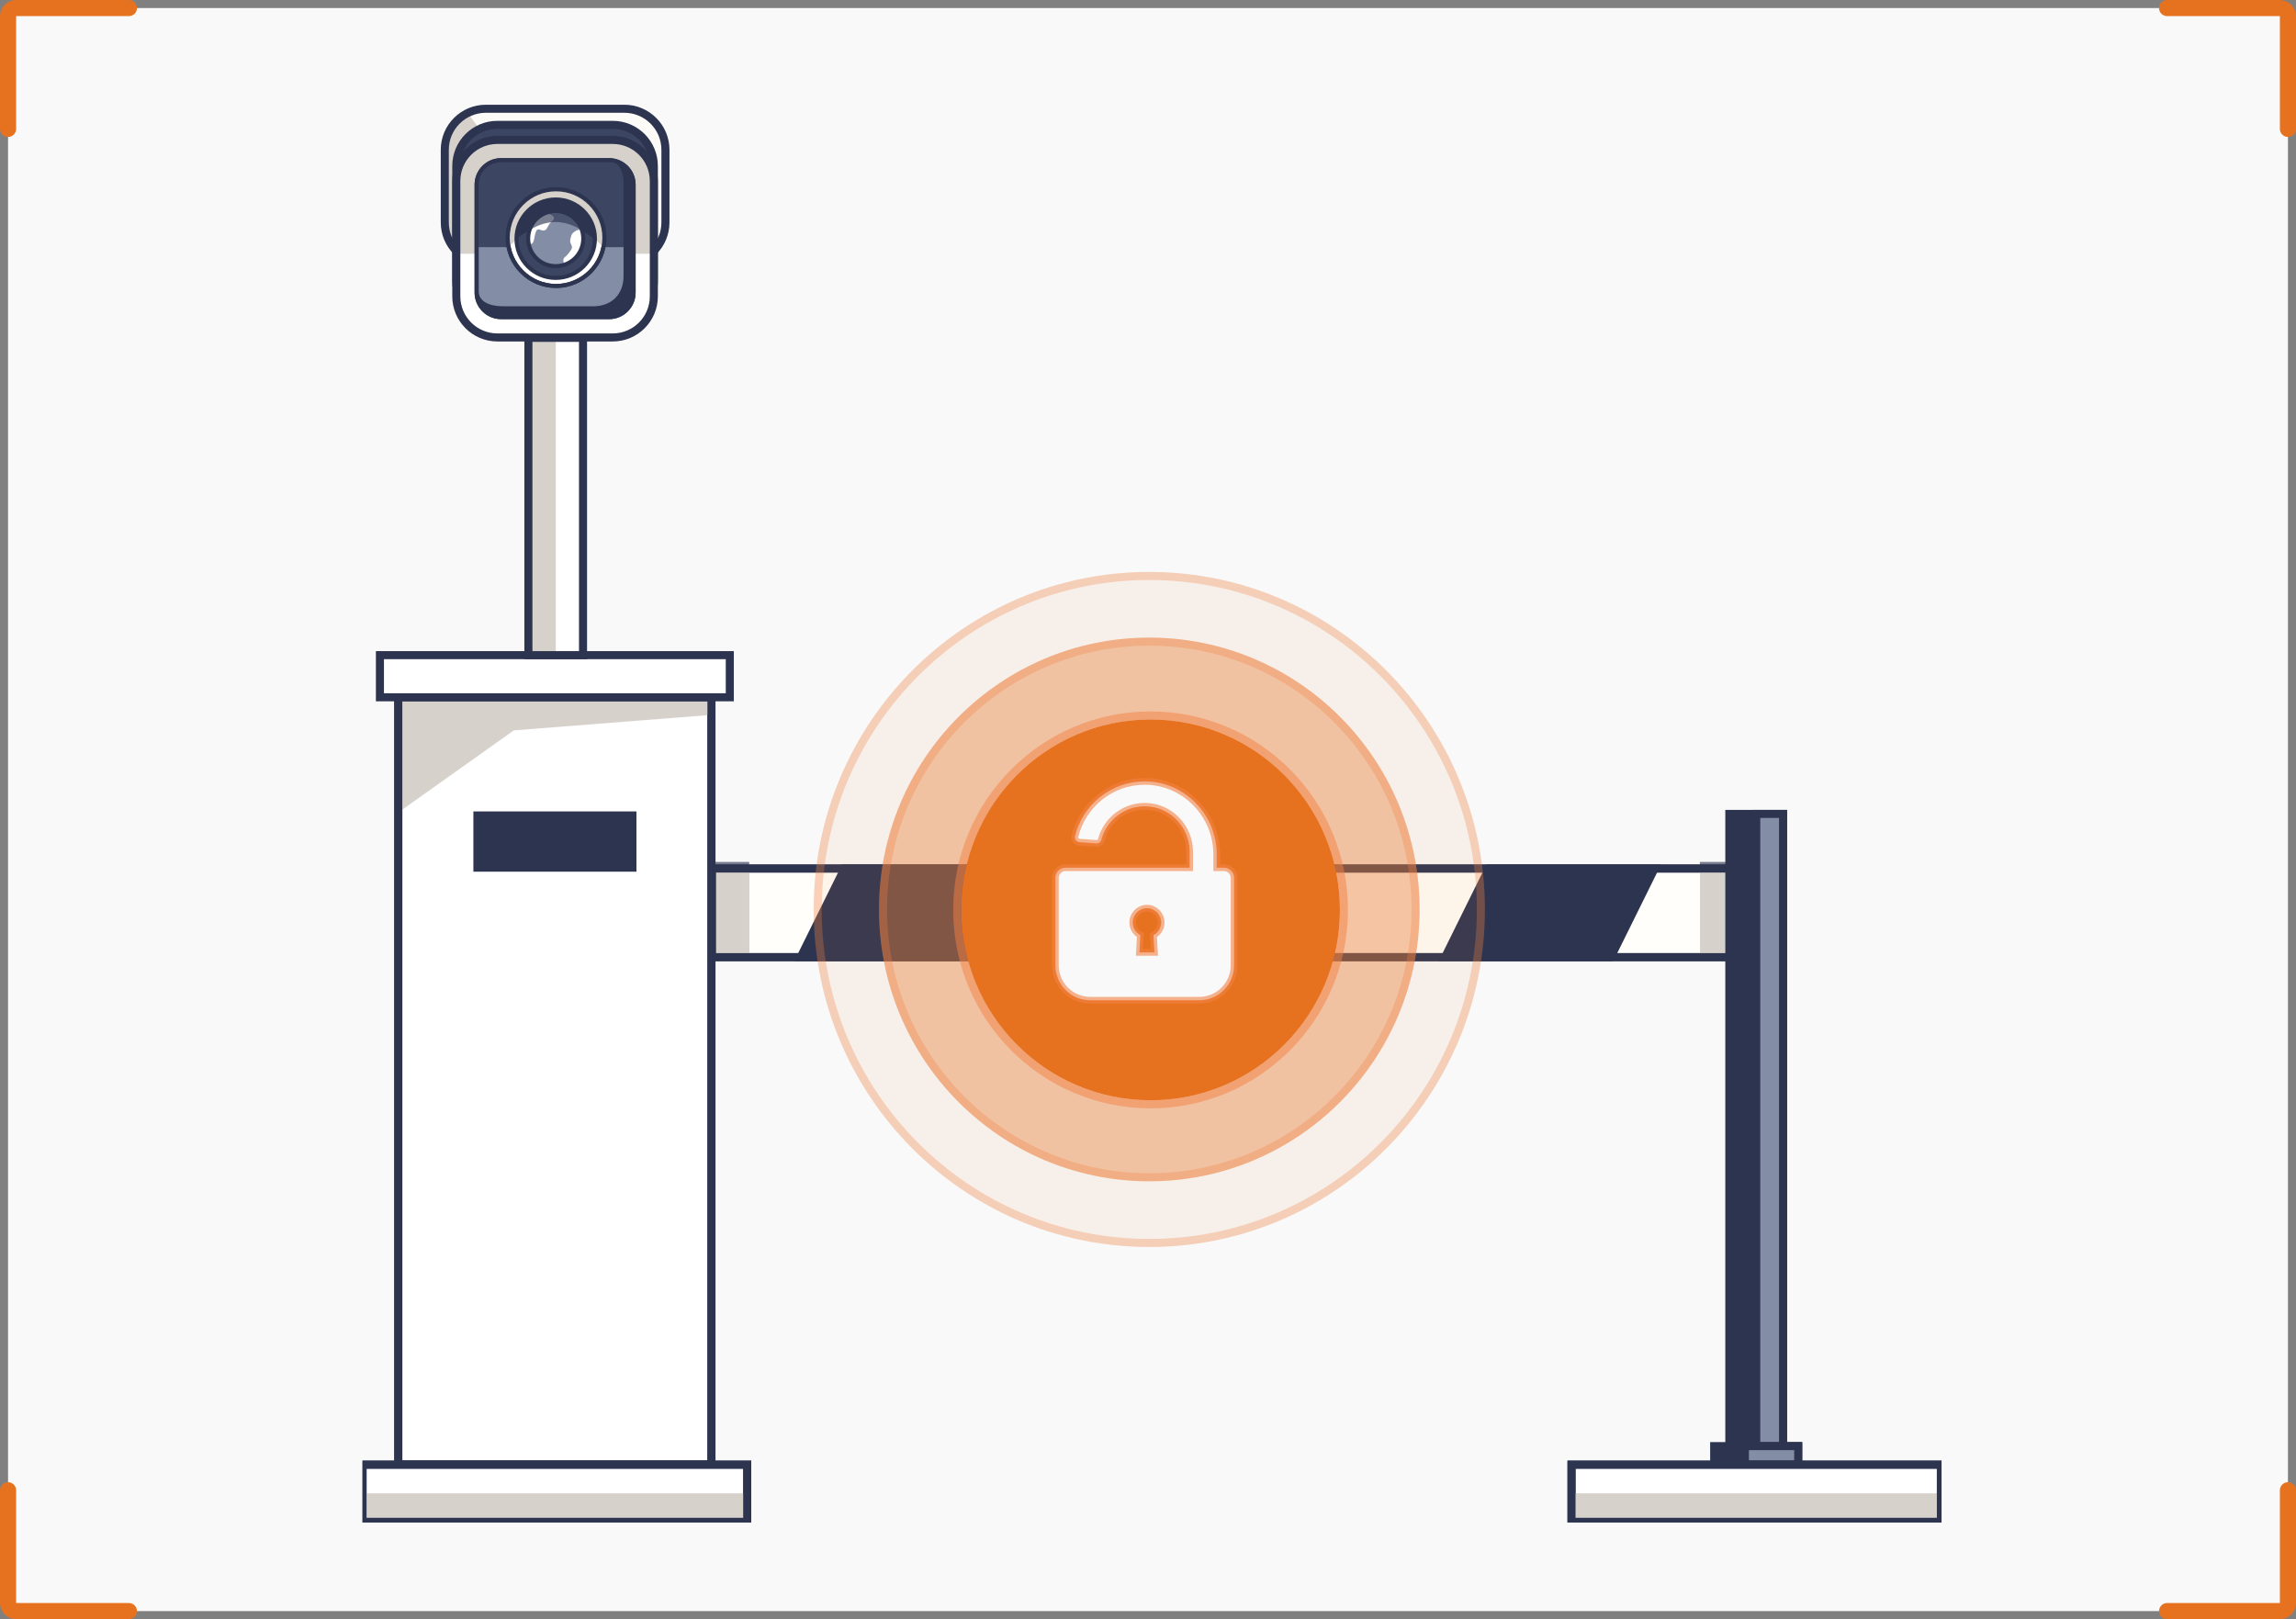 <svg width="285" height="201" viewBox="0 0 285 201" fill="none" xmlns="http://www.w3.org/2000/svg">
<rect x="0" y="0" width="285" height="201" fill="#808080" stroke="none"/>
<rect width="283" height="199" transform="translate(1 1)" fill="#F9F9F9"/>
<rect x="88" y="107" width="5" height="11" fill="#767B8D"/>
<rect x="49" y="86" width="39" height="3" fill="#767B8D"/>
<rect x="211" y="107" width="5" height="11" fill="#767B8D"/>
<path d="M16 1H2C1.448 1 1 1.448 1 2V16" stroke="#E6721F" stroke-width="2" stroke-linecap="round"/>
<path d="M1 185L1 199C1 199.552 1.448 200 2 200L16 200" stroke="#E6721F" stroke-width="2" stroke-linecap="round"/>
<g clip-path="url(#clip0_1002_6423)">
<path d="M215.38 107.82H88.38V118.82H215.38V107.82Z" fill="#FFFEFA" stroke="#2C3450" stroke-miterlimit="10"/>
<path d="M215.23 107.82H211.02V118.5H215.23V107.82Z" fill="#D7D1CC"/>
<path d="M93.02 107.82H88.02V118.5H93.02V107.82Z" fill="#D7D1CC"/>
<path d="M215.38 107.82H88.38V118.82H215.38V107.82Z" stroke="#2C3450" stroke-miterlimit="10"/>
<path d="M88.31 86.56H49.44V181.82H88.31V86.56Z" fill="white" stroke="#2C3450" stroke-miterlimit="10"/>
<path d="M49.44 86.5H88.21V88.75L63.78 90.67L49.44 100.86V86.5Z" fill="#D7D1CC"/>
<path d="M88.31 86.56H49.44V181.82H88.31V86.56Z" stroke="#2C3450" stroke-miterlimit="10"/>
<path d="M119.95 118.82H99.39L104.83 107.82H125.39L119.95 118.82Z" fill="#2C3450" stroke="#2C3450" stroke-miterlimit="10"/>
<path d="M159.94 118.82H139.38L144.82 107.82H165.38L159.94 118.82Z" fill="#2C3450" stroke="#2C3450" stroke-miterlimit="10"/>
<path d="M199.94 118.82H179.38L184.82 107.82H205.38L199.94 118.82Z" fill="#2C3450" stroke="#2C3450" stroke-miterlimit="10"/>
<path d="M92.75 181.82H45V188.92H92.75V181.82Z" fill="white" stroke="#2C3450" stroke-miterlimit="10"/>
<path d="M78.5 101.23H59.26V107.71H78.5V101.23Z" fill="#2C3450" stroke="#2C3450" stroke-miterlimit="10"/>
<path d="M221.33 101.04H214.66V179.91H221.33V101.04Z" fill="#2C3450" stroke="#2C3450" stroke-miterlimit="10"/>
<path d="M221.33 101.04H218V179.91H221.33V101.04Z" fill="#838DA5" stroke="#2C3450" stroke-miterlimit="10"/>
<path d="M223.21 179.52H212.78V181.82H223.21V179.52Z" fill="#2C3450" stroke="#2C3450" stroke-miterlimit="10"/>
<path d="M223.21 179.52H216.59V181.82H223.21V179.52Z" fill="#838DA5" stroke="#2C3450" stroke-miterlimit="10"/>
<path d="M240.92 181.82H195.07V188.92H240.92V181.82Z" fill="white" stroke="#2C3450" stroke-miterlimit="10"/>
<path d="M90.59 81.33H47.16V86.56H90.59V81.33Z" fill="white" stroke="#2C3450" stroke-miterlimit="10"/>
<path d="M72.37 41.94H65.59V81.33H72.37V41.94Z" fill="white"/>
<path d="M68.99 81.33V42.03H65.77V81.33" fill="#D7D1CC"/>
<path d="M92.75 185.38H45.21V188.76H92.75" fill="#D7D1CC"/>
<path d="M240.92 185.38H195.07V188.76H240.92" fill="#D7D1CC"/>
<path d="M72.37 41.94H65.59V81.33H72.37V41.94Z" stroke="#2C3450" stroke-miterlimit="10"/>
<path d="M77.5 13.5H60.31C57.5 13.5 55.21 15.78 55.21 18.6V27.61C55.21 30.42 57.49 32.71 60.31 32.71H77.5C80.31 32.71 82.6 30.43 82.6 27.61V18.6C82.6 15.79 80.32 13.5 77.5 13.5Z" fill="#FDFBF7"/>
<path d="M58.02 14L59.52 16C58.32 16.4 57.02 18.17 56.52 19V31L55.52 28.5V17.5C55.52 16.3 57.19 14.67 58.02 14Z" fill="#D7D1CC"/>
<path d="M77.5 13.5H60.31C57.5 13.5 55.21 15.78 55.21 18.6V27.61C55.21 30.42 57.49 32.71 60.31 32.71H77.5C80.31 32.71 82.6 30.43 82.6 27.61V18.6C82.6 15.79 80.32 13.5 77.5 13.5Z" stroke="#2C3450" stroke-miterlimit="10"/>
<path d="M76.06 15.5H61.74C58.93 15.5 56.64 17.78 56.64 20.6V34.92C56.64 37.73 58.92 40.02 61.74 40.02H76.06C78.87 40.02 81.16 37.74 81.16 34.92V20.6C81.16 17.79 78.88 15.5 76.06 15.5Z" fill="#3C4562" stroke="#2C3450" stroke-miterlimit="10"/>
<path d="M76.06 17.37H61.74C58.93 17.37 56.64 19.65 56.64 22.47V36.79C56.64 39.6 58.92 41.89 61.74 41.89H76.06C78.87 41.89 81.16 39.61 81.16 36.79V22.47C81.16 19.66 78.88 17.37 76.06 17.37Z" fill="white"/>
<path d="M81.16 30.55V23.67C81.16 18.34 78.34 17.36 74.85 17.36H62.95C59.16 17.36 56.64 18.38 56.64 23.67V31.5H59.15V30.5H62.99C62.99 30.5 63.89 29.13 64.06 28.96C64.66 28.35 66.11 27.63 66.11 27.63C66.11 27.63 66.81 27.06 68.89 27.06C70.97 27.06 71.67 27.63 71.67 27.63C71.67 27.63 73.1 28.35 73.72 28.96C73.89 29.13 74.98 30.5 74.98 30.5H78.62V31.5H81.13V30.55H81.16Z" fill="#D7D1CC"/>
<path d="M76.06 17.37H61.74C58.93 17.37 56.64 19.65 56.64 22.47V36.79C56.64 39.6 58.92 41.89 61.74 41.89H76.06C78.87 41.89 81.16 39.61 81.16 36.79V22.47C81.16 19.66 78.88 17.37 76.06 17.37Z" stroke="#2C3450" stroke-miterlimit="10"/>
<path d="M240.92 181.82H195.07V188.92H240.92V181.82Z" stroke="#2C3450" stroke-miterlimit="10"/>
<path d="M75.6 19.88H62.21C60.53 19.88 59.16 21.24 59.16 22.93V36.32C59.16 38 60.52 39.37 62.21 39.37H75.6C77.28 39.37 78.65 38.01 78.65 36.32V22.93C78.65 21.25 77.29 19.88 75.6 19.88Z" fill="#838DA5" stroke="#2C3450" stroke-width="0.5" stroke-miterlimit="10"/>
<path d="M78.61 25.07C78.61 20.69 77.98 19.89 73.61 19.89H64.17C60.91 19.89 59.17 19.79 59.17 25.07V30.68H63.14C63.14 30.68 64.93 29.56 65.06 29.42C65.53 28.92 66.69 28.33 66.69 28.33C66.69 28.33 67.24 27.86 68.9 27.86C70.56 27.86 71.11 28.33 71.11 28.33C71.11 28.33 72.25 28.92 72.74 29.42C72.87 29.56 74.92 30.68 74.92 30.68H78.63V25.07H78.61Z" fill="#3C4562"/>
<path d="M69.02 35.5C72.33 35.5 75.02 32.81 75.02 29.5C75.02 26.19 72.33 23.5 69.02 23.5C65.71 23.5 63.02 26.19 63.02 29.5C63.02 32.81 65.71 35.5 69.02 35.5Z" fill="white" stroke="#2C3450" stroke-width="0.5" stroke-miterlimit="10"/>
<path d="M63.22 30.58C63.22 30.58 65.78 27.75 69.01 27.75C72.24 27.75 74.89 30.67 74.89 30.67C74.89 30.67 75.49 23.49 69.01 23.49C62.53 23.49 63.22 30.57 63.22 30.57V30.58Z" fill="#D7D1CC"/>
<path d="M92.75 181.82H45V188.92H92.75V181.82Z" stroke="#2C3450" stroke-miterlimit="10"/>
<path d="M68.98 34.5C71.67 34.5 73.85 32.32 73.85 29.63C73.85 26.94 71.67 24.76 68.98 24.76C66.29 24.76 64.11 26.94 64.11 29.63C64.11 32.32 66.29 34.5 68.98 34.5Z" fill="#3C4562" stroke="#2C3450" stroke-width="0.5" stroke-miterlimit="10"/>
<path d="M64.25 29.56C64.25 29.56 66.32 27.72 68.93 27.72C71.54 27.72 73.69 29.62 73.69 29.62C73.69 29.62 74.18 24.95 68.93 24.95C63.68 24.95 64.25 29.56 64.25 29.56Z" fill="#2C3450"/>
<path d="M68.98 33.04C70.87 33.04 72.4 31.51 72.4 29.62C72.4 27.73 70.87 26.2 68.98 26.2C67.09 26.2 65.56 27.73 65.56 29.62C65.56 31.51 67.09 33.04 68.98 33.04Z" fill="#838DA5"/>
<path d="M66.89 26.92C66.89 26.92 65.99 27.71 65.75 28.51C65.51 29.31 65.61 30.2 65.61 30.2C65.61 30.2 66.05 30.53 66.24 29.91C66.43 29.29 66.32 29.28 66.54 28.73C66.77 28.18 67.16 28.72 67.58 28.6C68 28.48 67.95 27.92 68.58 27.4C69.27 26.83 67.79 26.41 67.79 26.41L66.88 26.92H66.89Z" fill="white"/>
<path opacity="0.63" d="M66.03 28.4C66.03 28.4 67.33 27.56 68.97 27.56C70.61 27.56 71.96 28.43 71.96 28.43C71.96 28.43 72.27 26.29 68.97 26.29C65.67 26.29 66.03 28.4 66.03 28.4Z" fill="#2C3450"/>
<path d="M70.96 32.34C70.96 32.34 71.91 31.6 72.19 30.82C72.47 30.04 72.43 29.14 72.43 29.14C72.43 29.14 72.3 28.18 71.46 28.67C70.9 29 70.94 29.17 70.79 29.73C70.64 30.29 71.25 30.49 70.88 31.03C70.64 31.37 70.5 31.62 70.1 31.93C69.77 32.18 70.02 32.79 70.02 32.79L70.96 32.34Z" fill="white"/>
<path d="M68.98 33.04C70.87 33.04 72.4 31.51 72.4 29.62C72.4 27.73 70.87 26.2 68.98 26.2C67.09 26.2 65.56 27.73 65.56 29.62C65.56 31.51 67.09 33.04 68.98 33.04Z" stroke="#2C3450" stroke-width="0.5" stroke-miterlimit="10"/>
<path d="M77.37 20.45L76.8 20.17H76.31C76.92 20.5 77.4 21.5 77.4 22.47V34.3C77.4 36.54 75.89 38.02 73.68 38.02H62.51C60.29 38.02 59.51 37.18 59.37 36.23L59.31 37.05L59.73 38.11L59.99 38.34C59.99 39.09 62.17 39.37 62.92 39.37H74.92C77.19 39.37 78.64 38.24 78.64 35.65V23.66C78.64 22.97 78.34 20.73 77.65 20.73L77.37 20.46V20.45Z" fill="#2C3450"/>
<path d="M75.6 19.88H62.21C60.53 19.88 59.16 21.24 59.16 22.93V36.32C59.16 38 60.52 39.37 62.21 39.37H75.6C77.28 39.37 78.65 38.01 78.65 36.32V22.93C78.65 21.25 77.29 19.88 75.6 19.88Z" stroke="#2C3450" stroke-width="0.5" stroke-miterlimit="10"/>
<path d="M69.02 35.5C72.33 35.5 75.02 32.81 75.02 29.5C75.02 26.19 72.33 23.5 69.02 23.5C65.71 23.5 63.02 26.19 63.02 29.5C63.02 32.81 65.71 35.5 69.02 35.5Z" stroke="#2C3450" stroke-width="0.5" stroke-miterlimit="10"/>
</g>
<path d="M269 1H283C283.552 1 284 1.448 284 2V16" stroke="#E6721F" stroke-width="2" stroke-linecap="round"/>
<path d="M284 185L284 199C284 199.552 283.552 200 283 200L269 200" stroke="#E6721F" stroke-width="2" stroke-linecap="round"/>
<path d="M142.66 154.8C165.669 154.8 184.321 136.041 184.321 112.9C184.321 89.759 165.669 71 142.66 71C119.652 71 101 89.759 101 112.9C101 136.041 119.652 154.8 142.66 154.8Z" fill="#E8803A" fill-opacity="0.08"/>
<path d="M142.66 71.5C165.389 71.5 183.821 90.033 183.821 112.9C183.821 135.768 165.389 154.3 142.66 154.3C119.93 154.3 101.5 135.767 101.5 112.9C101.5 90.033 119.93 71.5 142.66 71.5Z" stroke="#F28044" stroke-opacity="0.3"/>
<path d="M142.66 146.643C161.19 146.643 176.211 131.536 176.211 112.899C176.211 94.263 161.19 79.155 142.66 79.155C124.13 79.155 109.109 94.263 109.109 112.899C109.109 131.536 124.13 146.643 142.66 146.643Z" fill="#E8803A" fill-opacity="0.41"/>
<path d="M142.661 79.655C160.911 79.656 175.711 94.537 175.711 112.899C175.711 131.262 160.911 146.143 142.661 146.144C124.41 146.144 109.609 131.262 109.609 112.899C109.609 94.537 124.41 79.655 142.661 79.655Z" stroke="#F28044" stroke-opacity="0.3"/>
<path d="M142.821 136.587C155.8 136.587 166.321 126.006 166.321 112.952C166.321 99.899 155.8 89.317 142.821 89.317C129.843 89.317 119.321 99.899 119.321 112.952C119.321 126.006 129.843 136.587 142.821 136.587Z" fill="#E6721F"/>
<path d="M142.821 88.817C156.079 88.817 166.821 99.626 166.821 112.952C166.821 126.279 156.079 137.088 142.821 137.088C129.564 137.088 118.821 126.279 118.821 112.952C118.821 99.626 129.564 88.817 142.821 88.817Z" stroke="#F28044" stroke-opacity="0.5"/>
<path d="M151.928 107.712H151.031V106.049C151.031 101.095 147.002 96.989 142.077 97C137.905 97.011 134.408 99.895 133.434 103.792C133.342 104.157 133.602 104.517 133.974 104.544L136.083 104.702C136.373 104.724 136.636 104.533 136.709 104.25C137.349 101.842 139.539 100.075 142.136 100.095C145.208 100.116 147.669 102.663 147.669 105.752V107.715H132.201C131.531 107.75 131 108.307 131 108.988V119.82C131 122.225 132.938 124.172 135.327 124.172H148.862C151.253 124.172 153.188 122.222 153.188 119.82V108.988C153.188 108.285 152.622 107.715 151.922 107.715L151.928 107.712Z" fill="#F9F9F9"/>
<path d="M143.174 116.091L143.299 118.224H141.443L141.55 116.082C140.992 115.786 140.609 115.195 140.609 114.516C140.609 113.536 141.398 112.743 142.37 112.743C143.342 112.743 144.133 113.536 144.133 114.516C144.133 115.202 143.743 115.799 143.174 116.091Z" fill="#E6721F"/>
<path d="M151.928 107.712H151.031V106.049C151.031 101.095 147.002 96.989 142.077 97C137.905 97.011 134.408 99.895 133.434 103.792C133.342 104.157 133.602 104.517 133.974 104.544L136.083 104.702C136.373 104.724 136.636 104.533 136.709 104.25C137.349 101.842 139.539 100.075 142.136 100.095C145.208 100.116 147.669 102.663 147.669 105.752V107.715H132.201C131.531 107.75 131 108.307 131 108.988V119.82C131 122.225 132.938 124.172 135.327 124.172H148.862C151.253 124.172 153.188 122.222 153.188 119.82V108.988C153.188 108.285 152.622 107.715 151.922 107.715L151.928 107.712Z" stroke="#F28044" stroke-opacity="0.6" stroke-width="0.836"/>
<path d="M143.174 116.091L143.299 118.224H141.443L141.55 116.082C140.992 115.786 140.609 115.195 140.609 114.516C140.609 113.536 141.398 112.743 142.37 112.743C143.342 112.743 144.133 113.536 144.133 114.516C144.133 115.202 143.743 115.799 143.174 116.091Z" stroke="#F28044" stroke-opacity="0.6" stroke-width="0.836"/>
<defs>
<clipPath id="clip0_1002_6423">
<rect width="196" height="177" fill="white" transform="translate(45 12)"/>
</clipPath>
</defs>
</svg>
